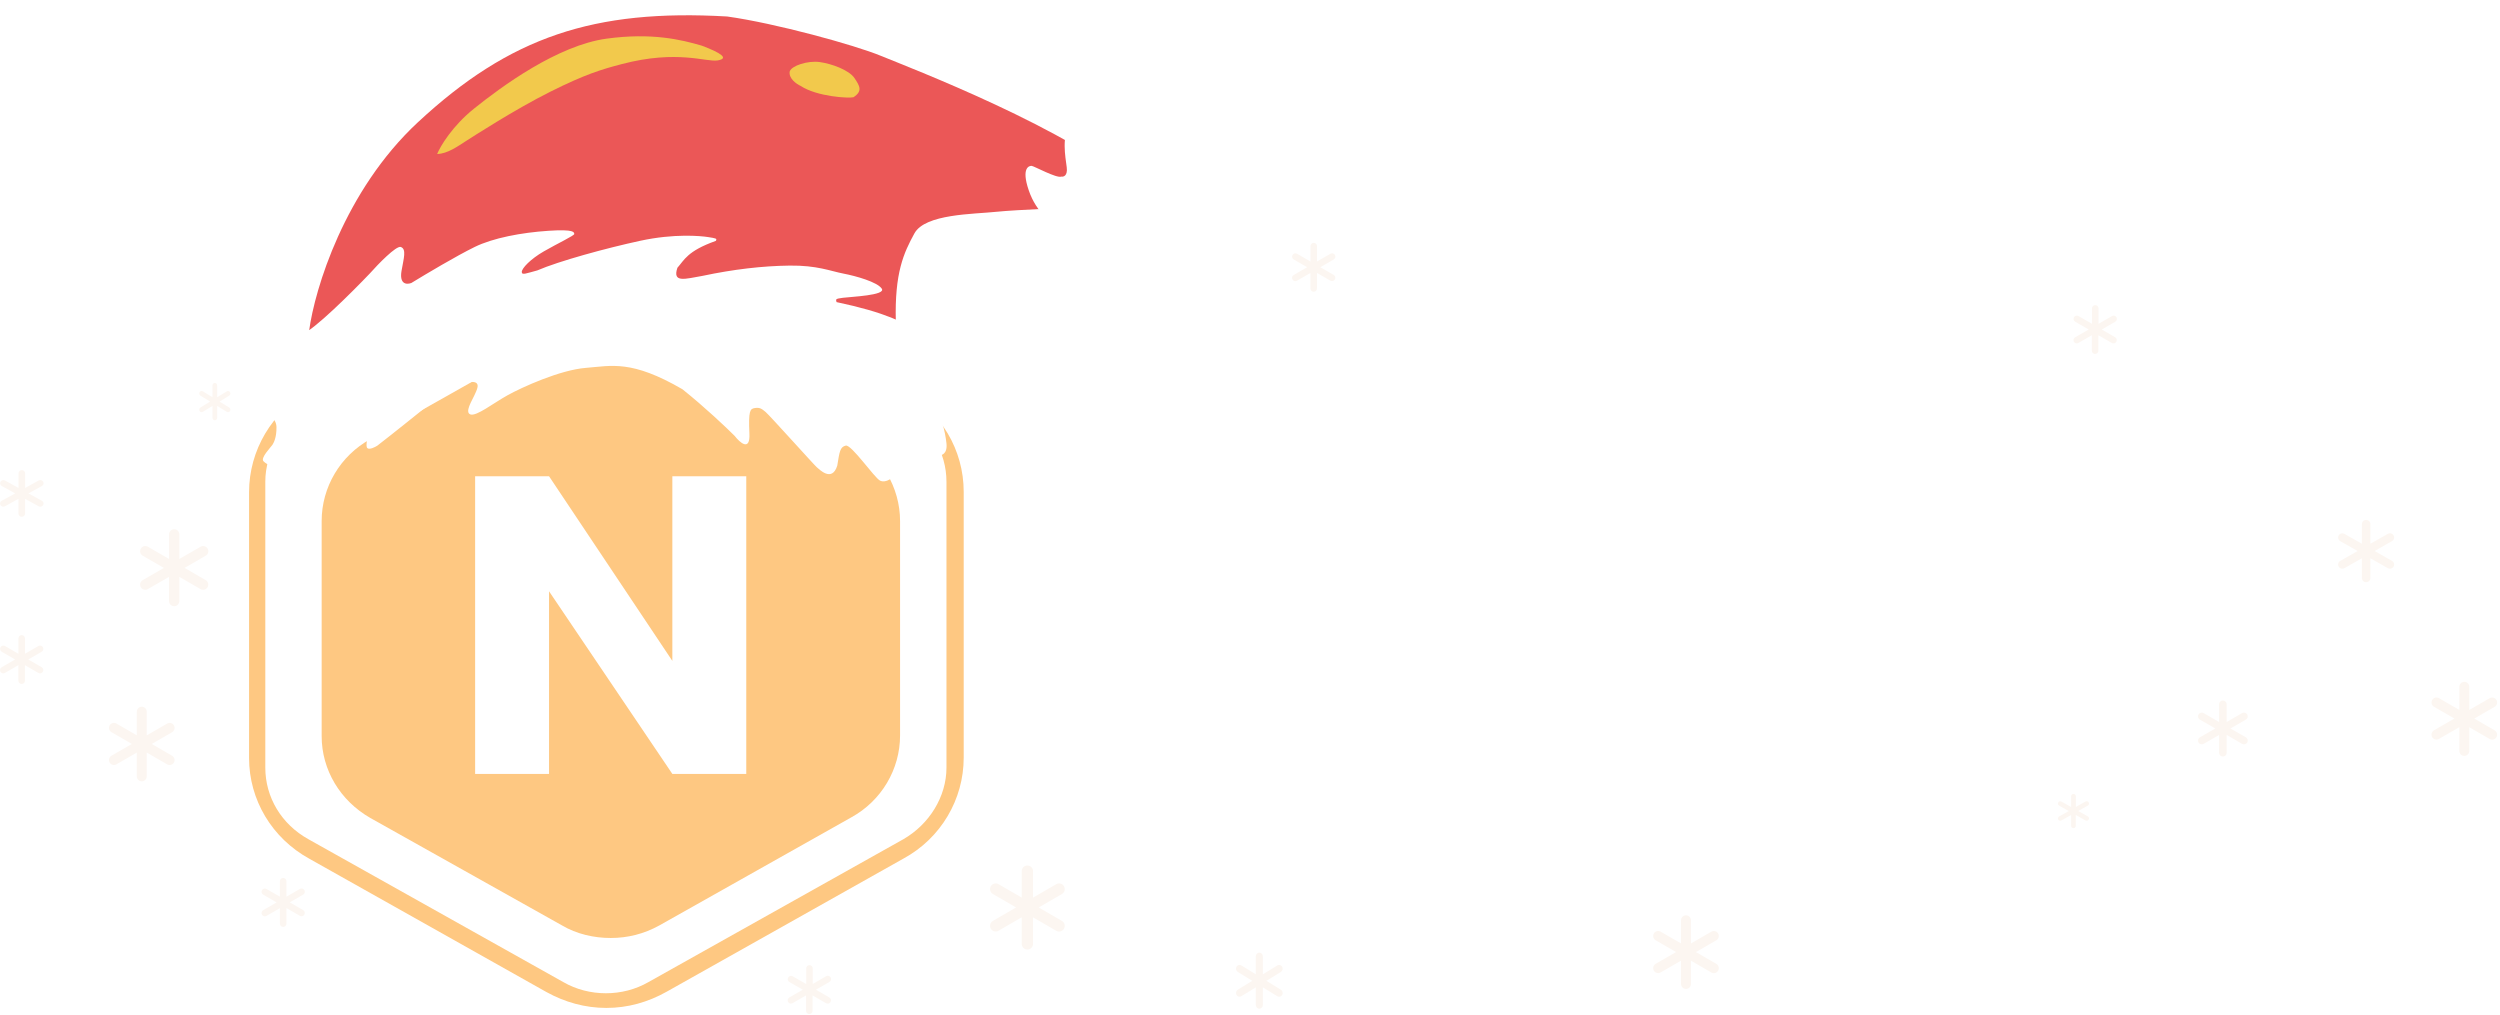 <svg width="803" height="326" viewBox="0 0 803 326" fill="none" xmlns="http://www.w3.org/2000/svg">
<path d="M194.771 323.746C187.957 323.746 181.463 321.936 175.501 318.636L99.377 275.836C87.346 269.235 80 256.885 80 243.47V158.084C80 144.669 87.346 132.213 99.27 125.612L175.501 82.812C187.531 76.211 202.117 76.211 214.148 82.812L290.272 125.612C302.302 132.213 309.542 144.563 309.542 157.978V243.364C309.542 256.779 302.196 269.235 290.272 275.73L214.148 318.529C208.079 321.936 201.585 323.746 194.771 323.746ZM194.771 82.067C190.086 82.067 185.402 83.345 180.93 85.58L99.058 131.68C90.753 136.471 85.217 145.308 85.217 154.677V246.558C85.217 256.14 90.434 264.764 99.058 269.555L180.93 315.442C189.235 320.233 199.988 320.233 208.292 315.442L290.165 269.555C298.469 264.764 304.006 255.927 304.006 246.558V154.784C304.006 145.202 298.789 136.578 290.165 131.787L208.612 85.687C204.459 83.345 199.456 82.067 194.771 82.067Z" fill="#FEC882"/>
<path fill-rule="evenodd" clip-rule="evenodd" d="M211.806 106.341L273.663 141.049C283.032 146.373 289.101 156.487 289.101 167.347V236.231C289.101 247.09 283.139 257.205 273.45 262.528L211.806 297.236C206.802 300.004 201.585 301.282 196.155 301.282C190.725 301.282 185.189 300.004 180.505 297.236L118.967 262.741C109.279 257.205 103.316 247.303 103.316 236.444V167.347C103.316 156.487 109.279 146.373 118.967 141.049L180.505 106.341C190.193 101.018 202.117 101.018 211.806 106.341ZM215.958 248.581H239.7V152.974H215.958V212.276L176.353 152.974H152.61V248.581H176.353V189.918L215.958 248.581Z" fill="#FEC882"/>
<path d="M413.985 188.853H399.612L375.551 153.293V188.853H361.178V130.935H375.551L399.612 166.815V130.935H413.985V188.853Z" fill="white"/>
<path d="M441.774 142.54C445.393 142.54 448.481 143.285 451.036 144.882C453.591 146.479 455.508 148.609 456.785 151.377V143.072H471.052V188.853H456.785V180.549C455.508 183.317 453.698 185.446 451.036 187.043C448.481 188.64 445.393 189.385 441.774 189.385C437.941 189.385 434.427 188.427 431.34 186.617C428.359 184.701 425.91 181.933 424.1 178.419C422.397 174.906 421.545 170.754 421.545 165.963C421.545 161.172 422.397 157.02 424.1 153.506C425.91 149.993 428.252 147.225 431.34 145.415C434.427 143.498 437.834 142.54 441.774 142.54ZM446.352 154.89C443.264 154.89 440.815 155.848 438.899 157.871C437.089 159.788 436.131 162.556 436.131 166.069C436.131 169.583 437.089 172.351 438.899 174.267C440.815 176.184 443.264 177.248 446.352 177.248C449.333 177.248 451.888 176.29 453.698 174.267C455.614 172.244 456.679 169.583 456.679 166.176C456.679 162.769 455.721 160.001 453.698 158.084C451.888 155.848 449.439 154.89 446.352 154.89Z" fill="white"/>
<path d="M507.463 176.822V188.853H500.969C495.432 188.853 491.174 187.576 488.086 184.914C485.105 182.252 483.508 177.887 483.508 171.712V154.997H477.227V143.179H483.508V131.894H497.881V143.073H507.25V154.89H497.881V171.925C497.881 173.735 498.2 175.013 498.946 175.651C499.691 176.397 500.969 176.716 502.779 176.716H507.463V176.822Z" fill="white"/>
<path d="M514.171 130.297C514.171 128.167 514.916 126.464 516.513 125.08C518.11 123.696 520.133 122.95 522.688 122.95C525.243 122.95 527.373 123.696 528.863 125.08C530.46 126.464 531.206 128.167 531.206 130.297C531.206 132.426 530.46 134.129 528.863 135.513C527.266 136.897 525.243 137.536 522.688 137.536C520.133 137.536 518.004 136.897 516.513 135.513C515.023 134.129 514.171 132.319 514.171 130.297ZM529.928 143.179V188.96H515.555V143.179H529.928Z" fill="white"/>
<path d="M561.761 142.54C566.445 142.54 570.597 143.498 574.217 145.415C577.944 147.225 580.818 149.993 582.841 153.506C584.97 157.02 586.035 161.172 586.035 165.963C586.035 170.754 584.97 174.906 582.841 178.419C580.818 181.933 577.837 184.701 574.217 186.617C570.597 188.427 566.445 189.385 561.761 189.385C557.076 189.385 552.924 188.427 549.198 186.617C545.471 184.701 542.597 181.933 540.467 178.419C538.445 174.906 537.38 170.754 537.38 165.963C537.38 161.172 538.445 157.02 540.467 153.506C542.597 149.993 545.471 147.225 549.198 145.415C552.924 143.498 557.183 142.54 561.761 142.54ZM561.761 154.677C558.993 154.677 556.65 155.636 554.734 157.658C552.924 159.575 551.966 162.343 551.966 166.069C551.966 169.796 552.924 172.564 554.734 174.48C556.65 176.397 558.993 177.355 561.761 177.355C564.529 177.355 566.765 176.397 568.681 174.48C570.491 172.564 571.449 169.796 571.449 166.069C571.449 162.343 570.491 159.575 568.681 157.658C566.871 155.742 564.529 154.677 561.761 154.677Z" fill="white"/>
<path d="M623.299 142.647C628.729 142.647 632.987 144.35 636.075 147.863C639.269 151.377 640.866 156.168 640.866 162.343V188.853H626.493V163.94C626.493 160.852 625.641 158.51 623.938 156.807C622.341 155.103 620.105 154.145 617.337 154.145C614.462 154.145 612.12 154.997 610.31 156.807C608.607 158.617 607.755 161.172 607.755 164.472V188.747H593.382V142.966H607.755V151.377C609.139 148.609 611.055 146.479 613.717 144.882C616.592 143.498 619.679 142.647 623.299 142.647Z" fill="white"/>
<path d="M668.228 142.54C671.848 142.54 674.935 143.285 677.49 144.882C680.045 146.479 681.962 148.609 683.239 151.377V143.072H697.506V188.853H683.239V180.549C681.962 183.317 680.152 185.446 677.49 187.043C674.935 188.64 671.848 189.385 668.228 189.385C664.395 189.385 660.881 188.427 657.794 186.617C654.813 184.701 652.364 181.933 650.554 178.419C648.851 174.906 647.999 170.754 647.999 165.963C647.999 161.172 648.851 157.02 650.554 153.506C652.364 149.993 654.706 147.225 657.794 145.415C660.881 143.498 664.288 142.54 668.228 142.54ZM672.806 154.89C669.718 154.89 667.269 155.848 665.353 157.871C663.543 159.788 662.585 162.556 662.585 166.069C662.585 169.583 663.543 172.351 665.353 174.267C667.269 176.184 669.718 177.248 672.806 177.248C675.787 177.248 678.342 176.29 680.258 174.267C682.175 172.244 683.239 169.583 683.239 166.176C683.239 162.769 682.281 160.001 680.258 158.084C678.342 155.848 675.787 154.89 672.806 154.89Z" fill="white"/>
<path d="M721.674 128.274V188.96H707.301V128.274H721.674Z" fill="white"/>
<path d="M382.684 225.158C388.646 225.158 393.65 226.755 397.59 229.843C401.529 232.93 403.978 237.082 404.936 242.406H394.715C394.183 239.531 392.799 237.402 390.563 235.805C388.433 234.208 385.772 233.356 382.471 233.356C378.745 233.356 375.657 234.634 373.209 237.189C370.76 239.744 369.482 243.47 369.482 248.368C369.482 253.265 370.76 256.992 373.209 259.547C375.657 262.102 378.745 263.38 382.471 263.38C385.772 263.38 388.433 262.528 390.563 260.931C392.799 259.334 394.076 257.098 394.715 254.224H404.936C403.978 259.547 401.529 263.699 397.59 266.893C393.65 269.981 388.753 271.578 382.684 271.578C378.213 271.578 374.273 270.619 370.76 268.81C367.353 267 364.691 264.231 362.669 260.825C360.752 257.311 359.688 253.159 359.688 248.474C359.688 243.79 360.646 239.638 362.669 236.231C364.585 232.717 367.353 230.056 370.76 228.246C374.167 226.01 378.106 225.158 382.684 225.158Z" fill="white"/>
<path d="M432.617 225.158C436.77 225.158 440.389 226.116 443.371 228.139C446.352 230.162 448.481 232.824 449.652 236.124V225.584H459.234V270.726H449.652V260.186C448.375 263.486 446.352 266.148 443.371 268.171C440.389 270.194 436.77 271.152 432.617 271.152C428.572 271.152 424.952 270.194 421.758 268.384C418.67 266.574 416.115 263.806 414.412 260.399C412.602 256.885 411.75 252.733 411.75 248.049C411.75 243.364 412.602 239.212 414.412 235.805C416.222 232.291 418.67 229.63 421.758 227.82C425.058 226.01 428.678 225.158 432.617 225.158ZM435.599 233.356C431.34 233.356 427.933 234.74 425.378 237.402C422.823 240.064 421.545 243.683 421.545 248.261C421.545 252.84 422.823 256.566 425.378 259.228C427.933 261.889 431.34 263.167 435.599 263.167C438.26 263.167 440.709 262.528 442.838 261.357C444.968 260.079 446.671 258.376 447.842 256.14C449.12 253.904 449.652 251.243 449.652 248.261C449.652 245.28 449.013 242.725 447.842 240.489C446.565 238.147 444.968 236.444 442.838 235.273C440.709 233.995 438.26 233.356 435.599 233.356Z" fill="white"/>
<path d="M486.063 225.158C491.493 225.158 495.858 226.542 499.052 229.204C502.352 231.866 504.375 235.485 505.121 240.064H496.071C495.645 237.615 494.58 235.592 492.77 234.208C491.067 232.717 488.725 231.866 485.744 231.866C483.295 231.866 481.485 232.398 480.101 233.569C478.823 234.634 478.184 236.124 478.184 238.041C478.184 239.425 478.61 240.596 479.569 241.448C480.527 242.299 481.698 243.045 483.082 243.47C484.572 244.003 486.595 244.535 489.257 245.067C492.77 245.813 495.539 246.664 497.668 247.41C499.904 248.261 501.714 249.539 503.204 251.349C504.801 253.052 505.546 255.501 505.546 258.589C505.546 262.315 504.056 265.403 501.075 267.745C498.2 270.087 494.261 271.258 489.257 271.258C483.508 271.258 478.823 269.981 475.203 267.319C471.69 264.657 469.561 261.037 468.815 256.353H478.184C478.504 258.802 479.569 260.825 481.591 262.315C483.508 263.806 486.169 264.657 489.363 264.657C491.706 264.657 493.409 264.125 494.793 262.954C496.177 261.783 496.816 260.292 496.816 258.482C496.816 256.885 496.284 255.608 495.326 254.756C494.367 253.798 493.09 253.159 491.493 252.627C490.002 252.094 487.873 251.562 485.318 251.03C481.911 250.284 479.249 249.539 477.12 248.687C475.097 247.942 473.287 246.664 471.69 244.961C470.199 243.258 469.454 240.915 469.454 237.934C469.454 234.101 470.945 231.014 473.819 228.672C476.694 226.329 480.846 225.158 486.063 225.158Z" fill="white"/>
<path d="M513.852 212.595C513.852 210.998 514.384 209.721 515.555 208.656C516.726 207.591 518.11 207.059 520.027 207.059C521.943 207.059 523.327 207.591 524.498 208.656C525.669 209.721 526.308 210.998 526.308 212.595C526.308 214.192 525.669 215.47 524.498 216.428C523.327 217.386 521.943 217.919 520.027 217.919C518.11 217.919 516.726 217.386 515.555 216.428C514.49 215.47 513.852 214.192 513.852 212.595ZM524.818 225.691V270.832H515.236V225.691H524.818Z" fill="white"/>
<path d="M562.293 224.945C567.723 224.945 571.982 226.649 575.282 230.056C578.583 233.463 580.18 238.254 580.18 244.535V270.832H570.598V245.493C570.598 241.448 569.533 238.36 567.404 236.124C565.274 233.889 562.4 232.717 558.673 232.717C554.841 232.717 551.86 233.889 549.517 236.337C547.175 238.68 546.11 242.193 546.11 246.771V270.832H536.528V225.691H546.11V235.592C547.388 232.185 549.411 229.63 552.285 227.713C555.16 225.904 558.46 224.945 562.293 224.945Z" fill="white"/>
<path d="M612.546 225.158C617.017 225.158 621.063 226.116 624.683 227.926C628.303 229.736 631.071 232.504 633.094 235.911C635.117 239.425 636.075 243.47 636.075 248.155C636.075 252.946 635.117 256.992 633.094 260.505C631.071 264.019 628.303 266.68 624.683 268.49C621.063 270.3 617.017 271.258 612.546 271.258C608.074 271.258 604.028 270.3 600.409 268.49C596.895 266.68 594.127 263.912 591.998 260.505C589.975 256.992 589.017 252.84 589.017 248.155C589.017 243.47 589.975 239.318 591.998 235.911C594.021 232.398 596.895 229.736 600.409 227.926C604.028 226.01 608.074 225.158 612.546 225.158ZM612.546 233.25C610.097 233.25 607.861 233.782 605.732 234.847C603.709 235.911 602.006 237.615 600.728 239.957C599.45 242.193 598.918 244.961 598.918 248.261C598.918 251.562 599.557 254.33 600.728 256.672C602.006 258.908 603.709 260.612 605.732 261.676C607.755 262.741 610.097 263.273 612.546 263.273C614.994 263.273 617.23 262.741 619.36 261.676C621.382 260.612 623.086 258.908 624.363 256.672C625.641 254.437 626.28 251.668 626.28 248.261C626.28 244.961 625.641 242.193 624.363 239.957C623.086 237.615 621.489 236.018 619.36 234.847C617.23 233.782 614.994 233.25 612.546 233.25Z" fill="white"/>
<path d="M252.399 71.351L248.082 68.854L252.399 66.357C252.519 66.287 252.624 66.195 252.709 66.086C252.793 65.976 252.855 65.85 252.89 65.717C252.926 65.583 252.935 65.444 252.917 65.306C252.899 65.169 252.854 65.037 252.785 64.917C252.718 64.795 252.627 64.688 252.518 64.602C252.41 64.515 252.285 64.451 252.151 64.413C252.017 64.376 251.877 64.365 251.739 64.381C251.602 64.398 251.468 64.442 251.347 64.51L247.025 67.011V62.049C247.025 61.77 246.915 61.502 246.717 61.304C246.52 61.107 246.252 60.996 245.973 60.996C245.694 60.996 245.427 61.107 245.229 61.304C245.032 61.502 244.921 61.77 244.921 62.049V67.011L240.579 64.526C240.458 64.458 240.325 64.414 240.187 64.398C240.049 64.381 239.909 64.392 239.775 64.43C239.642 64.467 239.517 64.531 239.408 64.618C239.299 64.704 239.208 64.811 239.141 64.933C239.072 65.053 239.027 65.185 239.009 65.323C238.991 65.46 239 65.599 239.036 65.733C239.072 65.867 239.134 65.992 239.218 66.102C239.302 66.212 239.407 66.304 239.527 66.373L243.849 68.87L239.527 71.367C239.286 71.508 239.11 71.738 239.038 72.008C238.965 72.277 239.003 72.565 239.141 72.807C239.281 73.049 239.511 73.225 239.781 73.297C240.05 73.37 240.337 73.332 240.579 73.194L244.905 70.692V75.679C244.905 75.958 245.016 76.226 245.213 76.423C245.41 76.621 245.678 76.732 245.957 76.732C246.236 76.732 246.504 76.621 246.701 76.423C246.898 76.226 247.009 75.958 247.009 75.679V70.684L251.331 73.185C251.451 73.255 251.583 73.3 251.72 73.318C251.857 73.336 251.997 73.327 252.13 73.291C252.264 73.255 252.389 73.193 252.498 73.109C252.608 73.024 252.7 72.919 252.769 72.799C252.84 72.68 252.887 72.548 252.907 72.41C252.927 72.273 252.919 72.133 252.885 71.998C252.851 71.863 252.79 71.737 252.707 71.626C252.623 71.515 252.519 71.422 252.399 71.351Z" fill="#FCF6F1"/>
<path d="M266.407 320.404L262.086 317.891L266.407 315.394C266.529 315.326 266.635 315.235 266.721 315.126C266.807 315.017 266.871 314.892 266.909 314.758C266.946 314.624 266.957 314.484 266.941 314.346C266.925 314.208 266.881 314.075 266.814 313.954C266.746 313.833 266.655 313.726 266.546 313.64C266.437 313.554 266.312 313.49 266.179 313.452C266.045 313.414 265.906 313.403 265.768 313.42C265.63 313.436 265.497 313.479 265.376 313.547L261.054 316.048V311.119C261.063 310.975 261.042 310.83 260.993 310.695C260.944 310.559 260.868 310.434 260.769 310.329C260.671 310.224 260.551 310.14 260.419 310.083C260.287 310.026 260.144 309.996 260 309.996C259.856 309.996 259.713 310.026 259.58 310.083C259.448 310.14 259.329 310.224 259.23 310.329C259.131 310.434 259.055 310.559 259.006 310.695C258.957 310.83 258.937 310.975 258.946 311.119V316.077L254.599 313.576C254.478 313.507 254.345 313.463 254.207 313.447C254.069 313.43 253.929 313.441 253.796 313.479C253.662 313.517 253.537 313.581 253.428 313.667C253.319 313.753 253.229 313.861 253.161 313.982C253.023 314.225 252.986 314.512 253.058 314.782C253.13 315.052 253.306 315.282 253.547 315.422L257.849 317.891L253.527 320.388C253.407 320.457 253.302 320.549 253.218 320.659C253.134 320.769 253.072 320.894 253.036 321.028C253 321.162 252.991 321.301 253.009 321.438C253.027 321.576 253.072 321.708 253.141 321.828C253.21 321.948 253.302 322.053 253.412 322.137C253.521 322.222 253.647 322.284 253.78 322.32C253.914 322.355 254.053 322.365 254.19 322.347C254.327 322.328 254.459 322.284 254.579 322.214L258.901 319.713V324.724C258.918 324.992 259.036 325.244 259.232 325.429C259.428 325.613 259.686 325.716 259.955 325.716C260.224 325.716 260.482 325.613 260.678 325.429C260.874 325.244 260.992 324.992 261.009 324.724V319.733L265.331 322.235C265.451 322.304 265.583 322.349 265.72 322.367C265.857 322.385 265.996 322.376 266.13 322.34C266.264 322.304 266.389 322.242 266.498 322.158C266.608 322.073 266.7 321.968 266.769 321.848C266.912 321.609 266.954 321.322 266.887 321.051C266.819 320.781 266.646 320.548 266.407 320.404Z" fill="#FCF6F1"/>
<path d="M66.085 186.347L59.29 182.414L66.085 178.485C66.274 178.376 66.439 178.231 66.572 178.059C66.704 177.886 66.802 177.689 66.858 177.478C66.914 177.268 66.928 177.048 66.9 176.832C66.871 176.616 66.8 176.408 66.691 176.22C66.471 175.839 66.109 175.561 65.685 175.448C65.26 175.334 64.809 175.394 64.428 175.614L57.608 179.538V171.738C57.619 171.513 57.585 171.288 57.507 171.078C57.428 170.867 57.308 170.674 57.154 170.511C56.999 170.349 56.812 170.219 56.606 170.13C56.4 170.042 56.178 169.996 55.953 169.996C55.728 169.996 55.506 170.042 55.3 170.13C55.093 170.219 54.907 170.349 54.752 170.511C54.598 170.674 54.477 170.867 54.399 171.078C54.321 171.288 54.287 171.513 54.298 171.738V179.538L47.506 175.605C47.126 175.386 46.674 175.326 46.25 175.44C45.825 175.553 45.464 175.831 45.244 176.211C45.132 176.399 45.058 176.607 45.027 176.824C44.996 177.04 45.008 177.261 45.062 177.472C45.116 177.684 45.212 177.883 45.344 178.057C45.475 178.232 45.64 178.379 45.828 178.489L52.645 182.414L45.828 186.347C45.64 186.456 45.475 186.6 45.342 186.773C45.21 186.946 45.112 187.143 45.056 187.354C45 187.564 44.986 187.784 45.014 188C45.043 188.216 45.114 188.424 45.223 188.612C45.332 188.801 45.477 188.967 45.649 189.099C45.822 189.232 46.019 189.329 46.229 189.386C46.439 189.442 46.658 189.456 46.874 189.427C47.09 189.399 47.298 189.328 47.486 189.218L54.29 185.285V193.135C54.311 193.56 54.494 193.961 54.802 194.255C55.11 194.549 55.52 194.712 55.945 194.712C56.37 194.712 56.779 194.549 57.087 194.255C57.395 193.961 57.579 193.56 57.6 193.135V185.285L64.404 189.218C64.592 189.328 64.8 189.399 65.016 189.427C65.231 189.456 65.451 189.442 65.661 189.386C65.871 189.329 66.068 189.232 66.241 189.099C66.413 188.967 66.558 188.801 66.666 188.612C66.889 188.235 66.953 187.784 66.844 187.359C66.735 186.935 66.462 186.57 66.085 186.347Z" fill="#FCF6F1"/>
<path d="M13.403 214.323L9.086 211.825L13.403 209.324C13.642 209.185 13.816 208.956 13.888 208.689C13.959 208.422 13.922 208.137 13.785 207.896C13.718 207.775 13.627 207.668 13.518 207.581C13.409 207.495 13.285 207.431 13.151 207.393C13.017 207.355 12.877 207.344 12.739 207.361C12.601 207.378 12.468 207.421 12.347 207.49L8.025 209.991V205.049C8.025 204.77 7.915 204.502 7.717 204.305C7.52 204.107 7.252 203.996 6.973 203.996C6.694 203.996 6.427 204.107 6.229 204.305C6.032 204.502 5.921 204.77 5.921 205.049V210.007L1.599 207.49C1.478 207.422 1.345 207.378 1.207 207.362C1.069 207.346 0.93 207.357 0.796 207.395C0.663 207.432 0.538 207.496 0.429 207.582C0.32 207.668 0.229 207.775 0.161 207.896C0.023 208.138 -0.014 208.425 0.058 208.694C0.131 208.963 0.306 209.193 0.547 209.332L4.849 211.825L0.527 214.323C0.407 214.392 0.302 214.484 0.218 214.594C0.134 214.703 0.072 214.829 0.036 214.962C0 215.096 -0.009 215.236 0.009 215.373C0.027 215.51 0.072 215.643 0.141 215.762C0.281 216.004 0.511 216.18 0.781 216.252C1.05 216.325 1.337 216.288 1.579 216.149L5.905 213.647V218.638C5.905 218.917 6.016 219.185 6.213 219.383C6.41 219.58 6.678 219.691 6.957 219.691C7.236 219.691 7.504 219.58 7.701 219.383C7.898 219.185 8.009 218.917 8.009 218.638V213.652L12.331 216.153C12.451 216.222 12.583 216.267 12.72 216.285C12.857 216.303 12.996 216.294 13.13 216.258C13.264 216.222 13.389 216.16 13.498 216.076C13.608 215.992 13.7 215.886 13.769 215.766C13.912 215.526 13.953 215.239 13.885 214.969C13.816 214.698 13.643 214.466 13.403 214.323Z" fill="#FCF6F1"/>
<path d="M13.477 160.867L9.135 158.481L13.477 156.09C13.717 155.957 13.892 155.739 13.964 155.483C14.036 155.228 13.999 154.955 13.861 154.726C13.793 154.609 13.702 154.507 13.592 154.424C13.483 154.342 13.357 154.281 13.223 154.245C13.089 154.209 12.948 154.198 12.809 154.214C12.671 154.23 12.537 154.272 12.415 154.337L8.069 156.728V152.005C8.069 151.738 7.958 151.482 7.76 151.293C7.561 151.104 7.292 150.998 7.012 150.998C6.731 150.998 6.462 151.104 6.264 151.293C6.065 151.482 5.954 151.738 5.954 152.005V156.743L1.608 154.337C1.486 154.272 1.352 154.231 1.214 154.215C1.075 154.2 0.935 154.21 0.801 154.246C0.666 154.282 0.541 154.343 0.431 154.425C0.322 154.508 0.23 154.61 0.162 154.726C0.023 154.957 -0.014 155.231 0.059 155.488C0.131 155.745 0.308 155.964 0.55 156.098L4.876 158.481L0.53 160.867C0.409 160.933 0.304 161.021 0.219 161.126C0.134 161.231 0.072 161.351 0.036 161.479C0 161.606 -0.009 161.74 0.009 161.871C0.027 162.002 0.072 162.129 0.142 162.243C0.283 162.474 0.514 162.642 0.785 162.712C1.056 162.781 1.344 162.745 1.588 162.612L5.937 160.222V164.991C5.937 165.258 6.049 165.514 6.247 165.703C6.446 165.892 6.715 165.998 6.995 165.998C7.276 165.998 7.545 165.892 7.743 165.703C7.942 165.514 8.053 165.258 8.053 164.991V160.226L12.399 162.616C12.519 162.683 12.652 162.726 12.79 162.743C12.928 162.76 13.068 162.751 13.202 162.717C13.336 162.683 13.462 162.624 13.572 162.543C13.683 162.462 13.775 162.362 13.845 162.247C13.988 162.018 14.03 161.743 13.961 161.485C13.892 161.226 13.718 161.004 13.477 160.867Z" fill="#FCF6F1"/>
<path d="M55.284 242.75L48.736 238.963L55.284 235.18C55.65 234.968 55.917 234.618 56.026 234.209C56.135 233.799 56.077 233.363 55.865 232.996C55.76 232.815 55.621 232.655 55.455 232.527C55.289 232.4 55.1 232.306 54.898 232.251C54.695 232.197 54.484 232.183 54.277 232.21C54.069 232.238 53.869 232.306 53.688 232.411L47.136 236.201V228.677C47.147 228.461 47.113 228.244 47.038 228.041C46.963 227.838 46.847 227.652 46.698 227.495C46.549 227.338 46.37 227.213 46.171 227.128C45.972 227.042 45.758 226.998 45.541 226.998C45.325 226.998 45.111 227.042 44.912 227.128C44.713 227.213 44.533 227.338 44.384 227.495C44.235 227.652 44.12 227.838 44.044 228.041C43.969 228.244 43.936 228.461 43.947 228.677V236.193L37.395 232.403C37.028 232.192 36.592 232.135 36.184 232.245C35.775 232.354 35.426 232.622 35.214 232.988C35.003 233.356 34.946 233.792 35.056 234.201C35.165 234.611 35.432 234.96 35.799 235.172L42.346 238.955L35.799 242.741C35.617 242.846 35.458 242.985 35.33 243.151C35.203 243.318 35.109 243.507 35.054 243.71C35 243.912 34.986 244.124 35.014 244.332C35.041 244.539 35.109 244.74 35.214 244.921C35.426 245.288 35.775 245.555 36.184 245.665C36.592 245.775 37.028 245.718 37.395 245.507L43.943 241.721V249.29C43.932 249.506 43.965 249.722 44.04 249.926C44.115 250.129 44.231 250.315 44.38 250.472C44.529 250.629 44.709 250.754 44.908 250.839C45.107 250.925 45.321 250.969 45.537 250.969C45.754 250.969 45.968 250.925 46.167 250.839C46.365 250.754 46.545 250.629 46.694 250.472C46.843 250.315 46.959 250.129 47.034 249.926C47.109 249.722 47.142 249.506 47.132 249.29V241.721L53.684 245.507C53.865 245.612 54.065 245.68 54.273 245.707C54.48 245.735 54.691 245.721 54.893 245.666C55.096 245.612 55.285 245.518 55.451 245.39C55.617 245.263 55.756 245.103 55.861 244.921C56.07 244.557 56.127 244.123 56.019 243.716C55.911 243.31 55.647 242.962 55.284 242.75Z" fill="#FCF6F1"/>
<path d="M97.387 292.339L93.065 289.842L97.387 287.34C97.507 287.272 97.612 287.18 97.696 287.07C97.78 286.961 97.842 286.836 97.877 286.702C97.913 286.569 97.921 286.429 97.903 286.293C97.884 286.156 97.839 286.024 97.769 285.905C97.629 285.663 97.399 285.487 97.13 285.415C96.86 285.342 96.573 285.379 96.331 285.518L92.005 288.019V283.049C92.005 282.77 91.894 282.502 91.697 282.305C91.5 282.107 91.232 281.996 90.953 281.996C90.674 281.996 90.406 282.107 90.209 282.305C90.012 282.502 89.901 282.77 89.901 283.049V288.011L85.579 285.53C85.459 285.461 85.327 285.416 85.19 285.398C85.053 285.38 84.914 285.389 84.78 285.425C84.647 285.461 84.521 285.523 84.412 285.607C84.302 285.692 84.21 285.797 84.141 285.917C84.072 286.036 84.027 286.168 84.009 286.305C83.991 286.442 84 286.581 84.036 286.715C84.072 286.848 84.134 286.973 84.218 287.083C84.302 287.192 84.407 287.284 84.527 287.352L88.845 289.854L84.527 292.351C84.407 292.42 84.302 292.512 84.218 292.622C84.134 292.732 84.072 292.857 84.036 292.991C84 293.125 83.991 293.264 84.009 293.401C84.027 293.539 84.072 293.671 84.141 293.791C84.208 293.912 84.299 294.02 84.408 294.106C84.517 294.192 84.642 294.256 84.775 294.294C84.909 294.332 85.049 294.343 85.187 294.326C85.325 294.31 85.458 294.266 85.579 294.198L89.901 291.696V296.683C89.901 296.962 90.012 297.23 90.209 297.427C90.406 297.625 90.674 297.736 90.953 297.736C91.232 297.736 91.5 297.625 91.697 297.427C91.894 297.23 92.005 296.962 92.005 296.683V291.668L96.331 294.169C96.452 294.237 96.585 294.28 96.723 294.297C96.861 294.313 97.001 294.302 97.134 294.264C97.268 294.226 97.392 294.163 97.501 294.076C97.61 293.99 97.701 293.884 97.769 293.762C97.905 293.522 97.941 293.239 97.87 292.972C97.798 292.706 97.625 292.478 97.387 292.339Z" fill="#FCF6F1"/>
<path d="M73.624 130.899L70.518 128.992L73.624 127.084C73.797 126.977 73.923 126.801 73.975 126.595C74.026 126.389 73.999 126.169 73.898 125.985C73.797 125.8 73.632 125.666 73.438 125.611C73.244 125.556 73.038 125.586 72.865 125.693L69.756 127.6V123.801C69.756 123.588 69.676 123.383 69.534 123.232C69.392 123.081 69.2 122.996 69 122.996C68.799 122.996 68.607 123.081 68.465 123.232C68.323 123.383 68.244 123.588 68.244 123.801V127.588L65.135 125.68C64.961 125.574 64.755 125.545 64.562 125.6C64.368 125.655 64.203 125.788 64.101 125.972C64.052 126.064 64.019 126.165 64.007 126.27C63.993 126.375 64 126.481 64.026 126.583C64.052 126.686 64.096 126.781 64.157 126.865C64.217 126.949 64.293 127.019 64.379 127.072L67.482 128.979L64.379 130.899C64.293 130.952 64.217 131.022 64.157 131.106C64.096 131.19 64.052 131.286 64.026 131.388C64 131.49 63.993 131.596 64.007 131.701C64.019 131.806 64.052 131.907 64.101 131.999C64.151 132.09 64.217 132.171 64.296 132.235C64.375 132.3 64.465 132.347 64.561 132.374C64.657 132.402 64.757 132.409 64.855 132.395C64.954 132.381 65.049 132.347 65.135 132.294L68.244 130.387V134.192C68.244 134.405 68.323 134.61 68.465 134.761C68.607 134.912 68.799 134.996 69 134.996C69.2 134.996 69.392 134.912 69.534 134.761C69.676 134.61 69.756 134.405 69.756 134.192V130.383L72.865 132.291C72.951 132.344 73.046 132.378 73.144 132.392C73.243 132.406 73.343 132.399 73.439 132.371C73.535 132.344 73.625 132.297 73.703 132.232C73.782 132.168 73.848 132.087 73.898 131.996C73.998 131.811 74.025 131.593 73.973 131.387C73.922 131.182 73.796 131.006 73.624 130.899Z" fill="#FCF6F1"/>
<path d="M341.087 295.805L333.633 291.48L341.087 287.159C341.504 286.916 341.808 286.517 341.932 286.05C342.057 285.582 341.993 285.084 341.753 284.664C341.511 284.245 341.114 283.94 340.648 283.815C340.182 283.691 339.686 283.757 339.269 284L331.811 288.325V279.73C331.787 279.262 331.586 278.821 331.248 278.499C330.91 278.176 330.462 277.996 329.996 277.996C329.53 277.996 329.081 278.176 328.743 278.499C328.406 278.821 328.204 279.262 328.181 279.73V288.316L320.722 283.99C320.516 283.87 320.288 283.792 320.052 283.761C319.816 283.729 319.576 283.744 319.345 283.806C319.115 283.868 318.899 283.975 318.71 284.12C318.521 284.266 318.362 284.447 318.243 284.655C318.003 285.074 317.939 285.573 318.064 286.04C318.188 286.508 318.492 286.907 318.909 287.15L326.363 291.47L318.909 295.796C318.703 295.915 318.521 296.074 318.376 296.264C318.231 296.454 318.124 296.671 318.062 296.902C318 297.134 317.984 297.375 318.015 297.612C318.047 297.85 318.124 298.079 318.243 298.286C318.362 298.494 318.52 298.677 318.709 298.823C318.898 298.97 319.114 299.077 319.344 299.139C319.574 299.201 319.815 299.217 320.051 299.186C320.288 299.154 320.516 299.076 320.722 298.955L328.181 294.63V303.262C328.204 303.73 328.406 304.171 328.743 304.493C329.081 304.816 329.53 304.996 329.996 304.996C330.462 304.996 330.91 304.816 331.248 304.493C331.586 304.171 331.787 303.73 331.811 303.262V294.648L339.269 298.974C339.476 299.094 339.704 299.172 339.941 299.203C340.178 299.234 340.418 299.218 340.649 299.156C340.88 299.094 341.096 298.987 341.285 298.841C341.475 298.695 341.633 298.513 341.753 298.305C341.873 298.097 341.952 297.867 341.984 297.629C342.016 297.39 342 297.148 341.938 296.916C341.876 296.683 341.769 296.465 341.623 296.275C341.477 296.084 341.295 295.925 341.087 295.805Z" fill="#FCF6F1"/>
<g filter="url(#filter0_i_1120_122)">
<path d="M134.226 35.274C110.569 57.259 101.092 88.974 99.311 102.083L112.116 101.252L144.597 94.921C155.835 92.591 184.653 88.086 210.019 88.712C241.727 89.495 280.197 97.943 287.734 99.168C287.343 83.595 290.259 77.267 293.71 70.968C297.16 64.668 312.684 64.809 320.219 64.012C326.246 63.375 346.103 62.576 350.468 62.442C349.828 55.98 365.483 58.43 365.218 56.881C344.849 37.812 291.459 17.45 282.972 13.946C274.485 10.441 249.07 3.456 233.543 1.293C190.839 -1.156 163.798 7.794 134.226 35.274Z" fill="#EB5757"/>
<path d="M342.633 49.731C342.981 52.459 341.614 52.862 340.888 52.722C339.446 53.361 332.059 49.312 331.36 49.275C330.66 49.238 327.917 49.738 330.428 57.118C332.94 64.499 338.002 68.016 342.121 70.129C346.24 72.242 350.303 73.269 351.247 75.113C352.191 76.958 348.993 79.669 347.893 81.61C346.874 84.741 353.654 84.724 359.006 83.65C364.358 82.576 368.601 75.957 369.11 74.832C369.62 73.707 371.658 68.767 371.873 68.27C372.088 67.773 373.996 66.722 375.965 70.28C377.933 73.838 379.492 72.328 381.265 70.321C383.038 68.314 383.997 61.454 384.076 59.562C384.154 57.669 382.049 52.274 381.078 50.326C380.107 48.379 381.154 47.112 381.665 46.428C382.175 45.743 385.055 46.64 387.395 46.356C389.735 46.073 389.761 45.295 389.518 44.367C387.979 40.256 382.404 35.661 376.752 33.841C371.1 32.02 366.422 34.348 362.496 35.599C358.57 36.849 357.841 35.388 357.114 34.368C356.386 33.347 357.968 28.858 357.589 27.415C357.211 25.973 355.516 26.087 353.042 27.177C350.569 28.266 346.753 32.13 343.826 35.872C340.898 39.614 342.198 46.321 342.633 49.731Z" fill="white"/>
<path d="M89.588 101.262C90.612 104.095 94.958 103.842 97.002 103.362C100.756 102.107 113.099 89.812 118.801 83.82C121.474 80.816 127.198 74.909 128.714 75.32C130.65 75.992 129.666 78.947 128.971 83.006C128.276 87.066 130.335 87.537 132.105 86.904C136.96 83.944 146.547 78.226 152.473 75.323C158.399 72.419 167.456 70.717 176.102 70.134C184.749 69.551 184.338 70.67 184.462 71.143C184.586 71.617 178.949 74.276 174.669 76.747C170.39 79.218 167.635 82.133 167.595 83.323C167.556 84.513 169.119 83.766 172.577 82.859C179.532 79.854 194.639 75.722 205.63 73.343C216.621 70.965 225.105 71.773 227.494 72.158C229.882 72.543 230.418 72.571 229.925 73.374C220.746 76.625 219.762 79.581 217.583 82.007C215.901 86.999 220.099 85.56 225.657 84.608C235.66 82.489 244.882 81.418 253.653 81.308C262.423 81.198 266.791 83.086 270.868 83.87C274.946 84.655 281.783 86.569 283.227 88.719C284.671 90.868 273.348 91.311 270.796 91.643C268.243 91.976 268.449 92.09 268.697 93.037C284.349 96.347 290.076 99.395 297.329 103.56C304.581 107.726 305.822 111.783 305.617 112.342C305.412 112.902 304.301 114.036 300.019 113.811C294.501 113.574 289.847 113.277 289.85 115.299C289.852 117.322 293.891 119.97 298.096 123.924C302.301 127.877 303.628 134.946 304.003 138.387C304.378 141.829 302.402 142.347 301.496 142.248C299.807 141.848 293.336 136.635 291.276 136.164C289.217 135.693 289.426 138.504 289.264 140.569C289.102 142.634 288.282 145.546 287.75 147.54C287.217 149.534 284.501 151.258 282.689 150.385C280.876 149.512 273.45 138.65 271.639 139.125C269.828 139.6 269.665 140.992 268.929 145.567C267.207 151.076 263.042 146.606 262.383 146.105C261.723 145.604 247.291 129.5 245.93 128.34C244.57 127.18 243.952 126.836 242.429 127.067C240.905 127.299 240.371 127.945 240.71 135.272C240.981 141.135 237.666 138.206 235.975 136.009C233.35 133.383 226.32 126.709 219.197 121.027C202.797 111.508 196.458 113.508 188.182 114.162C179.906 114.817 167.643 120.394 163.034 122.952C158.426 125.509 153.037 129.789 151.101 129.117C149.164 128.445 151.671 124.585 152.328 123.064C152.985 121.543 154.711 118.73 151.705 118.676C148.699 118.622 139.236 124.813 137.344 126.321C135.83 127.527 125.963 135.488 121.178 139.159C120.423 139.638 118.742 140.473 118.049 139.98C117.184 139.365 118.332 135.692 118.413 134.659C118.494 133.627 117.341 133.255 116.436 133.83C113.721 136.228 104.958 142.404 98.331 144.648C88.329 147.441 85.814 145.235 84.66 144.19C83.506 143.144 87.125 139.498 87.495 138.895C87.864 138.292 88.85 136.685 88.805 133.157C88.759 129.629 84.186 127.627 82.166 125.965C80.146 124.304 77.92 121.854 77.377 115.76C76.834 109.665 80.532 103.638 81.641 101.83C82.751 100.022 84.848 97.954 86.165 97.609C87.483 97.263 88.307 97.721 89.588 101.262Z" fill="white"/>
<path d="M152.255 30.89C145.279 36.497 141.455 42.939 140.415 45.459C143.75 45.427 147.288 42.813 149.551 41.377C151.814 39.94 165.35 31.163 176.707 25.486C188.065 19.809 193.284 18.271 199.714 16.584C217.661 11.875 226.849 16.038 230.554 15.403C234.259 14.768 231.498 12.964 225.442 10.676C218.769 8.719 209.375 6.454 194.927 8.401C179.054 10.539 160.976 23.883 152.255 30.89Z" fill="#F2C94C"/>
<path d="M253.657 18.95C253.264 21.211 255.831 22.987 257.163 23.593C262.479 27.086 272.651 27.62 274.132 27.231C277.136 25.263 276.187 23.658 274.454 21.079C272.721 18.499 267.077 16.44 263.247 15.928C259.417 15.416 254.231 17.114 253.657 18.95Z" fill="#F2C94C"/>
</g>
<path d="M411.423 317.906L406.766 315.044L411.423 312.185C411.683 312.024 411.873 311.76 411.951 311.451C412.029 311.141 411.989 310.812 411.839 310.534C411.688 310.257 411.44 310.055 411.149 309.972C410.859 309.889 410.549 309.932 410.288 310.091L405.628 312.957V307.269C405.636 307.106 405.612 306.942 405.559 306.788C405.506 306.635 405.423 306.494 405.317 306.376C405.211 306.257 405.084 306.162 404.942 306.098C404.801 306.033 404.648 306 404.494 306C404.341 306 404.188 306.033 404.047 306.098C403.905 306.162 403.778 306.257 403.672 306.376C403.566 306.494 403.483 306.635 403.43 306.788C403.377 306.942 403.353 307.106 403.361 307.269V312.95L398.701 310.085C398.572 310.006 398.43 309.954 398.282 309.934C398.135 309.913 397.985 309.924 397.841 309.965C397.697 310.006 397.562 310.077 397.444 310.173C397.326 310.27 397.227 310.39 397.153 310.528C397.002 310.805 396.961 311.135 397.038 311.444C397.116 311.754 397.306 312.018 397.566 312.179L402.223 315.038L397.566 317.9C397.437 317.979 397.324 318.085 397.234 318.211C397.143 318.336 397.077 318.48 397.038 318.633C397 318.786 396.99 318.945 397.01 319.102C397.03 319.259 397.078 319.411 397.153 319.548C397.227 319.685 397.326 319.806 397.444 319.902C397.562 319.999 397.697 320.07 397.841 320.111C397.985 320.152 398.135 320.163 398.282 320.142C398.43 320.121 398.572 320.07 398.701 319.991L403.369 317.141V322.853C403.384 323.162 403.51 323.454 403.721 323.667C403.932 323.881 404.212 324 404.503 324C404.794 324 405.074 323.881 405.285 323.667C405.496 323.454 405.622 323.162 405.637 322.853V317.141L410.296 320.003C410.557 320.162 410.867 320.205 411.158 320.122C411.449 320.039 411.697 319.837 411.848 319.56C411.923 319.422 411.971 319.27 411.991 319.111C412.01 318.953 411.999 318.793 411.96 318.639C411.92 318.485 411.853 318.341 411.76 318.215C411.668 318.089 411.554 317.984 411.423 317.906Z" fill="#FCF6F1"/>
<path d="M670.622 262.239L667.521 260.493L670.622 258.747C670.708 258.699 670.783 258.635 670.844 258.558C670.904 258.481 670.948 258.393 670.974 258.3C671 258.207 671.007 258.109 670.994 258.013C670.981 257.917 670.948 257.825 670.899 257.741C670.85 257.656 670.785 257.581 670.707 257.52C670.629 257.46 670.539 257.415 670.443 257.389C670.347 257.362 670.247 257.355 670.148 257.366C670.049 257.378 669.953 257.409 669.866 257.456L666.763 259.205V255.736C666.763 255.541 666.683 255.354 666.541 255.216C666.4 255.078 666.208 255 666.007 255C665.807 255 665.615 255.078 665.473 255.216C665.331 255.354 665.252 255.541 665.252 255.736V259.205L662.134 257.468C662.047 257.42 661.951 257.389 661.852 257.378C661.753 257.366 661.653 257.374 661.557 257.4C661.461 257.427 661.371 257.471 661.293 257.532C661.215 257.592 661.15 257.667 661.101 257.752C661.052 257.836 661.019 257.928 661.006 258.024C660.994 258.12 661 258.218 661.026 258.311C661.052 258.405 661.096 258.492 661.156 258.569C661.217 258.646 661.292 258.71 661.378 258.759L664.482 260.504L661.378 262.25C661.205 262.348 661.079 262.509 661.027 262.697C660.975 262.886 661.002 263.087 661.101 263.256C661.202 263.425 661.367 263.548 661.56 263.599C661.754 263.65 661.96 263.624 662.134 263.526L665.24 261.778V265.264C665.24 265.459 665.32 265.646 665.461 265.784C665.603 265.922 665.795 266 665.996 266C666.196 266 666.388 265.922 666.53 265.784C666.671 265.646 666.751 265.459 666.751 265.264V261.772L669.854 263.521C669.94 263.569 670.035 263.601 670.134 263.613C670.232 263.626 670.332 263.619 670.428 263.594C670.524 263.569 670.614 263.526 670.693 263.467C670.771 263.408 670.837 263.335 670.887 263.251C670.938 263.167 670.972 263.075 670.986 262.979C671 262.883 670.995 262.785 670.97 262.691C670.946 262.597 670.902 262.508 670.842 262.431C670.782 262.353 670.707 262.288 670.622 262.239Z" fill="#FCF6F1"/>
<path d="M551.28 309.59L544.732 305.804L551.28 302.021C551.646 301.809 551.913 301.459 552.023 301.05C552.132 300.641 552.076 300.205 551.865 299.837C551.76 299.656 551.621 299.497 551.455 299.369C551.288 299.242 551.099 299.148 550.897 299.094C550.694 299.04 550.484 299.027 550.276 299.054C550.069 299.082 549.869 299.15 549.688 299.256L543.136 303.042V295.518C543.115 295.108 542.938 294.722 542.641 294.44C542.345 294.158 541.951 294 541.541 294C541.132 294 540.738 294.158 540.441 294.44C540.145 294.722 539.968 295.108 539.947 295.518V303.034L533.395 299.247C533.029 299.035 532.593 298.977 532.184 299.086C531.775 299.195 531.426 299.462 531.214 299.829C531.003 300.197 530.946 300.633 531.056 301.042C531.165 301.451 531.433 301.8 531.799 302.013L538.347 305.796L531.799 309.582C531.617 309.687 531.458 309.826 531.33 309.992C531.203 310.158 531.109 310.348 531.055 310.551C531 310.753 530.986 310.964 531.014 311.172C531.041 311.38 531.109 311.581 531.214 311.762C531.426 312.129 531.775 312.396 532.184 312.506C532.592 312.616 533.028 312.559 533.395 312.348L539.947 308.561V316.118C539.968 316.528 540.145 316.913 540.441 317.196C540.738 317.478 541.132 317.636 541.541 317.636C541.951 317.636 542.345 317.478 542.641 317.196C542.938 316.913 543.115 316.528 543.136 316.118V308.578L549.688 312.364C549.869 312.469 550.069 312.537 550.277 312.564C550.484 312.592 550.695 312.578 550.898 312.523C551.1 312.469 551.289 312.375 551.455 312.247C551.621 312.12 551.76 311.96 551.865 311.778C551.971 311.597 552.04 311.395 552.068 311.187C552.096 310.978 552.082 310.766 552.028 310.562C551.974 310.359 551.879 310.168 551.751 310.001C551.623 309.834 551.463 309.695 551.28 309.59Z" fill="#FCF6F1"/>
<path d="M428.403 88.327L424.086 85.829L428.403 83.332C428.643 83.192 428.817 82.963 428.888 82.695C428.96 82.427 428.923 82.141 428.785 81.9C428.718 81.779 428.627 81.672 428.518 81.585C428.409 81.499 428.285 81.435 428.151 81.397C428.017 81.359 427.877 81.348 427.739 81.365C427.602 81.382 427.468 81.425 427.347 81.494L423.025 83.995V79.053C423.025 78.774 422.915 78.506 422.717 78.309C422.52 78.111 422.252 78 421.973 78C421.694 78 421.427 78.111 421.229 78.309C421.032 78.506 420.921 78.774 420.921 79.053V84.011L416.599 81.494C416.478 81.426 416.345 81.382 416.207 81.366C416.069 81.35 415.93 81.361 415.796 81.399C415.663 81.436 415.538 81.5 415.429 81.586C415.32 81.672 415.229 81.779 415.161 81.9C415.023 82.143 414.986 82.43 415.058 82.7C415.13 82.97 415.306 83.2 415.547 83.34L419.849 85.829L415.527 88.327C415.407 88.396 415.302 88.488 415.218 88.598C415.134 88.707 415.072 88.833 415.036 88.966C415 89.1 414.991 89.24 415.009 89.377C415.027 89.514 415.072 89.647 415.141 89.766C415.208 89.888 415.299 89.995 415.408 90.082C415.517 90.168 415.642 90.232 415.775 90.27C415.909 90.308 416.049 90.318 416.187 90.302C416.325 90.285 416.458 90.242 416.579 90.173L420.905 87.672V92.662C420.905 92.942 421.016 93.21 421.213 93.407C421.41 93.605 421.678 93.716 421.957 93.716C422.236 93.716 422.504 93.605 422.701 93.407C422.898 93.21 423.009 92.942 423.009 92.662V87.656L427.331 90.157C427.452 90.225 427.585 90.269 427.723 90.286C427.861 90.302 428.001 90.291 428.135 90.253C428.268 90.216 428.393 90.152 428.502 90.065C428.611 89.979 428.702 89.872 428.769 89.75C428.905 89.512 428.943 89.23 428.875 88.964C428.807 88.698 428.638 88.469 428.403 88.327Z" fill="#FCF6F1"/>
<path d="M679.407 108.339L675.085 105.842L679.407 103.344C679.528 103.277 679.635 103.186 679.721 103.077C679.808 102.968 679.872 102.843 679.909 102.709C679.947 102.575 679.958 102.435 679.941 102.297C679.925 102.159 679.881 102.026 679.813 101.905C679.744 101.785 679.652 101.679 679.542 101.595C679.433 101.511 679.307 101.449 679.174 101.413C679.04 101.377 678.901 101.368 678.764 101.386C678.627 101.404 678.495 101.449 678.375 101.518L674.049 104.015V99.053C674.049 98.774 673.938 98.506 673.741 98.309C673.543 98.111 673.276 98 672.997 98C672.718 98 672.45 98.111 672.253 98.309C672.056 98.506 671.945 98.774 671.945 99.053V104.011L667.598 101.514C667.479 101.445 667.347 101.4 667.209 101.382C667.072 101.364 666.933 101.373 666.799 101.409C666.666 101.445 666.541 101.507 666.431 101.591C666.321 101.675 666.23 101.78 666.161 101.9C666.092 102.022 666.048 102.155 666.032 102.293C666.015 102.431 666.026 102.571 666.064 102.705C666.102 102.839 666.166 102.964 666.252 103.073C666.338 103.182 666.445 103.273 666.567 103.34L670.885 105.837L666.542 108.339C666.421 108.406 666.314 108.497 666.228 108.606C666.141 108.715 666.077 108.84 666.04 108.974C666.002 109.108 665.991 109.248 666.008 109.386C666.024 109.524 666.068 109.657 666.136 109.779C666.205 109.899 666.297 110.004 666.407 110.088C666.517 110.172 666.642 110.234 666.776 110.27C666.909 110.305 667.049 110.314 667.186 110.295C667.323 110.277 667.455 110.231 667.574 110.161L671.896 107.664V112.642C671.896 112.921 672.007 113.189 672.204 113.387C672.401 113.584 672.669 113.695 672.948 113.695C673.227 113.695 673.495 113.584 673.692 113.387C673.889 113.189 674 112.921 674 112.642V107.672L678.326 110.169C678.567 110.309 678.854 110.348 679.124 110.276C679.394 110.204 679.624 110.028 679.764 109.787C679.908 109.547 679.951 109.26 679.884 108.989C679.817 108.718 679.645 108.484 679.407 108.339Z" fill="#FCF6F1"/>
<path d="M721.378 236.831L716.418 233.984L721.378 231.137C721.653 230.975 721.853 230.711 721.936 230.402C722.019 230.094 721.977 229.765 721.82 229.486C721.658 229.211 721.395 229.01 721.086 228.927C720.778 228.844 720.449 228.886 720.171 229.043L715.207 231.914V226.22C715.207 225.897 715.079 225.586 714.851 225.357C714.622 225.129 714.312 225 713.989 225C713.666 225 713.356 225.129 713.127 225.357C712.899 225.586 712.77 225.897 712.77 226.22V231.914L707.807 229.043C707.529 228.886 707.2 228.844 706.892 228.927C706.583 229.01 706.32 229.211 706.157 229.486C706 229.765 705.959 230.094 706.042 230.402C706.124 230.711 706.325 230.975 706.6 231.137L711.56 233.984L706.6 236.831C706.325 236.994 706.124 237.258 706.042 237.566C705.959 237.875 706 238.204 706.157 238.483C706.32 238.758 706.583 238.959 706.892 239.042C707.2 239.125 707.529 239.083 707.807 238.926L712.77 236.059V241.781C712.77 242.105 712.899 242.415 713.127 242.644C713.356 242.873 713.666 243.001 713.989 243.001C714.312 243.001 714.622 242.873 714.851 242.644C715.079 242.415 715.207 242.105 715.207 241.781V236.063L720.171 238.93C720.449 239.087 720.778 239.129 721.086 239.046C721.395 238.963 721.658 238.762 721.82 238.487C721.979 238.208 722.021 237.878 721.938 237.568C721.855 237.258 721.654 236.994 721.378 236.831Z" fill="#FCF6F1"/>
<path d="M768.317 180.16L762.731 176.983L768.317 173.802C768.472 173.715 768.608 173.598 768.718 173.458C768.827 173.319 768.907 173.159 768.954 172.989C769 172.819 769.012 172.641 768.988 172.466C768.965 172.292 768.906 172.123 768.816 171.971C768.636 171.663 768.339 171.439 767.99 171.346C767.642 171.254 767.27 171.302 766.958 171.479L761.364 174.66V168.343C761.364 167.987 761.221 167.645 760.965 167.393C760.71 167.141 760.363 167 760.002 167C759.64 167 759.294 167.141 759.038 167.393C758.782 167.645 758.639 167.987 758.639 168.343V174.653L753.042 171.486C752.729 171.309 752.358 171.261 752.01 171.353C751.661 171.446 751.364 171.67 751.184 171.978C751.094 172.13 751.036 172.298 751.012 172.473C750.989 172.647 751 172.825 751.046 172.995C751.092 173.165 751.172 173.324 751.281 173.464C751.389 173.604 751.525 173.721 751.679 173.809L757.269 176.99L751.679 180.167C751.367 180.346 751.139 180.639 751.046 180.983C750.953 181.327 751.002 181.694 751.184 182.002C751.273 182.154 751.392 182.288 751.534 182.395C751.676 182.502 751.837 182.58 752.01 182.626C752.183 182.671 752.363 182.682 752.54 182.659C752.717 182.636 752.888 182.579 753.042 182.49L758.635 179.31V185.657C758.635 186.013 758.779 186.355 759.035 186.607C759.29 186.859 759.637 187 759.998 187C760.36 187 760.706 186.859 760.962 186.607C761.217 186.355 761.361 186.013 761.361 185.657V179.31L766.954 182.49C767.109 182.579 767.279 182.636 767.457 182.659C767.634 182.682 767.814 182.671 767.986 182.626C768.159 182.58 768.321 182.502 768.463 182.395C768.604 182.288 768.723 182.154 768.813 182.002C768.904 181.849 768.963 181.68 768.987 181.504C769.011 181.329 769 181.15 768.954 180.979C768.908 180.808 768.828 180.648 768.718 180.507C768.609 180.367 768.473 180.249 768.317 180.16Z" fill="#FCF6F1"/>
<path d="M801.278 234.59L794.73 230.804L801.278 227.021C801.644 226.809 801.911 226.461 802.021 226.052C802.13 225.644 802.074 225.208 801.863 224.841C801.651 224.475 801.302 224.207 800.893 224.098C800.484 223.989 800.048 224.047 799.682 224.26L793.13 228.046V220.518C793.109 220.108 792.932 219.723 792.636 219.44C792.339 219.158 791.945 219 791.536 219C791.126 219 790.732 219.158 790.436 219.44C790.139 219.723 789.962 220.108 789.941 220.518V228.034L783.389 224.247C783.208 224.142 783.008 224.074 782.801 224.046C782.594 224.019 782.383 224.032 782.18 224.086C781.978 224.14 781.789 224.234 781.622 224.361C781.456 224.489 781.317 224.648 781.212 224.829C781.002 225.196 780.945 225.631 781.055 226.04C781.164 226.449 781.431 226.797 781.797 227.009L788.345 230.792L781.797 234.578C781.431 234.79 781.164 235.138 781.055 235.547C780.945 235.956 781.002 236.391 781.212 236.758C781.316 236.94 781.455 237.1 781.621 237.228C781.787 237.356 781.977 237.45 782.179 237.505C782.381 237.559 782.593 237.573 782.8 237.545C783.008 237.518 783.208 237.449 783.389 237.344L789.941 233.557V241.114C789.93 241.331 789.964 241.547 790.039 241.75C790.114 241.953 790.23 242.139 790.379 242.296C790.528 242.453 790.707 242.578 790.906 242.664C791.105 242.749 791.319 242.793 791.536 242.793C791.752 242.793 791.966 242.749 792.165 242.664C792.364 242.578 792.544 242.453 792.693 242.296C792.842 242.139 792.957 241.953 793.033 241.75C793.108 241.547 793.141 241.331 793.13 241.114V233.578L799.682 237.364C799.864 237.469 800.064 237.537 800.272 237.565C800.48 237.592 800.691 237.578 800.894 237.524C801.096 237.469 801.286 237.376 801.453 237.248C801.619 237.12 801.758 236.96 801.863 236.778C801.969 236.596 802.037 236.395 802.065 236.187C802.093 235.978 802.079 235.766 802.025 235.563C801.97 235.359 801.876 235.169 801.748 235.002C801.62 234.835 801.461 234.695 801.278 234.59Z" fill="#FCF6F1"/>
<defs>
<filter id="filter0_i_1120_122" x="77.323" y="0.907" width="312.296" height="153.711" filterUnits="userSpaceOnUse" color-interpolation-filters="sRGB">
<feFlood flood-opacity="0" result="BackgroundImageFix"/>
<feBlend mode="normal" in="SourceGraphic" in2="BackgroundImageFix" result="shape"/>
<feColorMatrix in="SourceAlpha" type="matrix" values="0 0 0 0 0 0 0 0 0 0 0 0 0 0 0 0 0 0 127 0" result="hardAlpha"/>
<feOffset dy="4"/>
<feGaussianBlur stdDeviation="8"/>
<feComposite in2="hardAlpha" operator="arithmetic" k2="-1" k3="1"/>
<feColorMatrix type="matrix" values="0 0 0 0 0 0 0 0 0 0 0 0 0 0 0 0 0 0 0.15 0"/>
<feBlend mode="normal" in2="shape" result="effect1_innerShadow_1120_122"/>
</filter>
</defs>
</svg>
